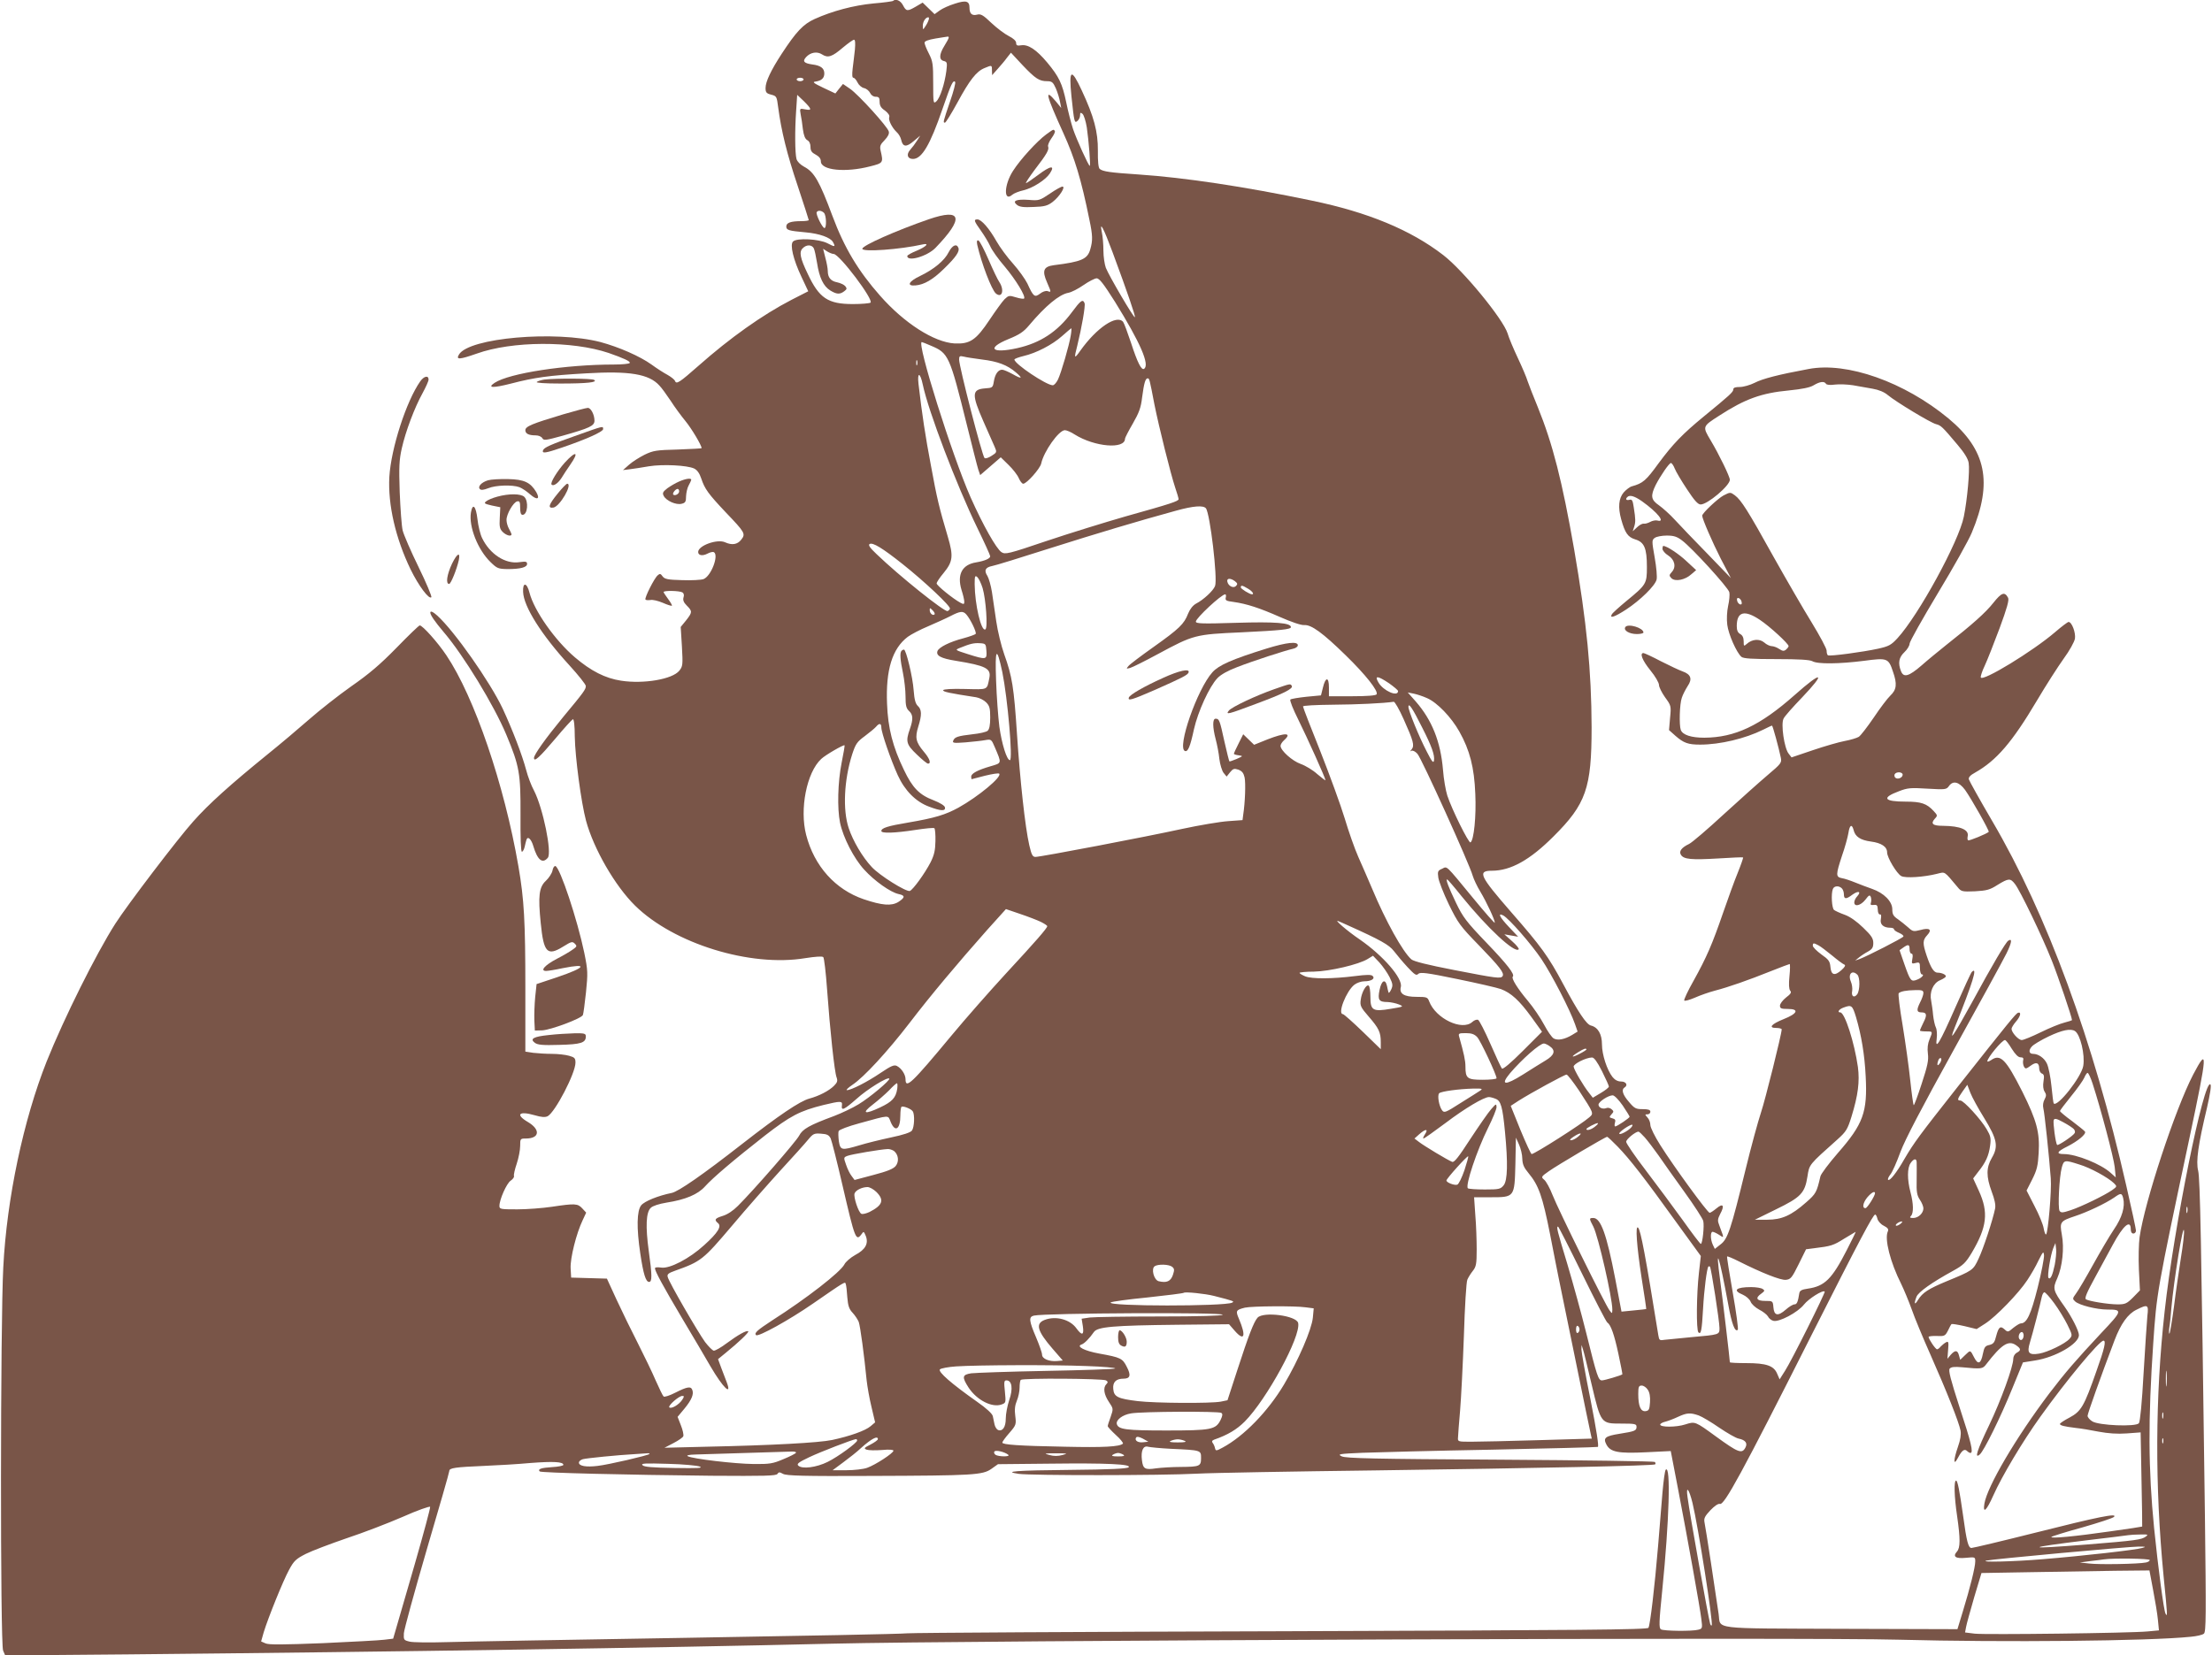 <?xml version="1.0" standalone="no"?>
<!DOCTYPE svg PUBLIC "-//W3C//DTD SVG 20010904//EN"
 "http://www.w3.org/TR/2001/REC-SVG-20010904/DTD/svg10.dtd">
<svg version="1.0" xmlns="http://www.w3.org/2000/svg"
 width="1280pt" height="958pt" viewBox="0 0 1280 958"
 preserveAspectRatio="xMidYMid meet">
<g transform="translate(0,958) scale(0.1,-0.1)"
fill="#795548" stroke="none">
<path d="M5168 9575 c-3 -3 -54 -10 -114 -15 -115 -11 -238 -44 -340 -90 -66
-30 -106 -72 -191 -202 -62 -95 -93 -161 -93 -197 0 -26 5 -32 33 -39 31 -8
32 -11 40 -73 18 -137 51 -271 113 -455 35 -106 64 -195 64 -198 0 -3 -19 -6
-42 -6 -62 0 -88 -9 -88 -31 0 -21 13 -25 113 -34 79 -7 143 -30 157 -56 16
-29 12 -30 -32 -7 -48 25 -178 32 -199 10 -19 -18 1 -104 49 -205 l39 -83 -96
-49 c-170 -88 -357 -221 -540 -383 -109 -96 -127 -108 -135 -87 -3 8 -22 23
-43 35 -21 11 -63 38 -93 60 -67 48 -188 101 -295 130 -262 68 -761 25 -819
-72 -19 -31 2 -30 102 5 206 74 553 75 764 4 86 -30 128 -49 122 -58 -3 -5
-44 -9 -92 -9 -277 0 -605 -50 -690 -106 -45 -30 -10 -31 96 -4 134 35 221 47
434 59 251 15 364 -4 424 -71 12 -12 41 -52 65 -88 23 -36 62 -89 86 -118 36
-44 93 -140 93 -156 0 -2 -62 -5 -138 -8 -125 -3 -142 -6 -192 -30 -30 -15
-71 -41 -90 -58 l-35 -31 40 5 c22 3 72 10 110 17 80 13 222 6 262 -13 18 -9
31 -28 41 -58 20 -60 40 -88 143 -197 110 -115 115 -123 88 -157 -22 -28 -53
-33 -93 -15 -45 21 -156 -19 -156 -56 0 -20 25 -25 55 -9 15 8 31 11 36 8 30
-18 -16 -139 -60 -156 -14 -5 -70 -8 -124 -6 -83 2 -101 6 -113 22 -11 16 -16
17 -28 6 -19 -15 -77 -130 -71 -140 2 -4 15 -5 29 -3 13 3 45 -5 71 -16 27
-12 50 -19 53 -17 2 3 -8 20 -22 39 -14 19 -26 37 -26 40 0 10 93 8 109 -2 8
-5 11 -16 6 -30 -4 -15 1 -28 19 -46 33 -33 33 -39 -4 -86 l-31 -38 7 -113 c6
-106 5 -115 -15 -140 -40 -50 -207 -78 -337 -58 -92 14 -174 56 -267 135 -116
99 -236 270 -263 374 -15 60 -40 63 -37 5 3 -85 106 -248 267 -424 53 -58 96
-112 96 -121 0 -19 -12 -36 -131 -179 -102 -124 -169 -218 -169 -237 0 -26 31
2 124 112 50 60 96 110 101 112 6 2 11 -36 11 -100 2 -121 37 -382 65 -487 44
-163 168 -378 284 -492 224 -220 666 -357 985 -304 58 9 98 12 104 6 5 -5 15
-89 22 -187 17 -237 43 -479 55 -509 7 -20 5 -29 -15 -49 -29 -29 -87 -59
-143 -74 -55 -15 -175 -96 -388 -262 -229 -179 -369 -276 -408 -284 -79 -16
-158 -48 -177 -72 -25 -32 -27 -131 -5 -278 18 -121 32 -165 51 -165 18 0 18
37 -2 180 -19 140 -16 223 12 249 11 11 48 23 91 30 109 17 181 47 223 94 45
50 166 153 346 294 147 114 202 143 339 177 100 24 110 24 107 -1 -5 -35 11
-28 84 36 63 57 180 129 190 118 8 -8 -113 -110 -178 -149 -34 -21 -98 -51
-142 -68 -143 -53 -182 -75 -202 -114 -18 -34 -259 -311 -354 -406 -28 -28
-61 -50 -88 -58 -45 -14 -51 -22 -27 -42 22 -18 -1 -56 -80 -127 -85 -78 -200
-138 -249 -130 -21 3 -36 2 -36 -4 0 -17 46 -102 158 -291 60 -100 134 -226
164 -278 72 -123 125 -174 93 -90 -7 19 -22 57 -32 84 l-18 49 44 36 c75 61
136 119 131 125 -9 8 -60 -21 -125 -69 -33 -25 -67 -44 -75 -43 -8 2 -30 24
-50 50 -40 55 -209 346 -216 376 -5 16 3 23 43 37 149 53 162 63 327 258 84
100 212 245 282 322 71 77 143 157 160 178 29 35 35 38 75 35 35 -2 46 -8 56
-28 6 -14 37 -135 68 -270 73 -315 78 -327 111 -283 11 17 13 16 24 -11 17
-44 -2 -79 -61 -110 -27 -15 -56 -40 -63 -55 -24 -45 -216 -195 -418 -324 -87
-57 -105 -73 -93 -85 12 -12 191 87 327 181 191 132 188 130 192 115 3 -7 7
-42 9 -77 4 -50 11 -69 31 -90 13 -14 29 -38 35 -52 9 -24 32 -196 46 -339 4
-36 16 -105 28 -154 l21 -89 -26 -22 c-30 -26 -120 -58 -223 -80 -76 -16 -349
-31 -730 -39 l-240 -6 52 27 c29 15 55 33 57 40 3 7 -3 36 -14 63 l-19 49 40
48 c41 50 55 83 45 108 -8 22 -29 19 -98 -16 -33 -17 -64 -27 -68 -22 -5 4
-25 46 -46 93 -20 47 -67 144 -103 215 -37 72 -92 185 -123 252 l-56 122 -104
3 -103 3 -3 54 c-3 58 33 202 70 279 l20 43 -23 25 c-26 28 -42 29 -175 9 -54
-8 -145 -15 -201 -15 -96 0 -103 1 -103 20 0 37 42 131 65 146 13 9 22 21 19
28 -2 6 5 38 16 70 11 33 20 79 20 103 0 42 1 43 33 43 80 0 86 52 11 96 -73
43 -51 65 39 39 41 -12 61 -13 76 -6 44 24 161 249 161 310 0 26 -5 31 -37 40
-21 6 -65 11 -99 11 -34 0 -82 3 -108 6 l-46 7 0 366 c0 389 -7 515 -40 706
-82 475 -255 981 -417 1222 -50 75 -138 173 -154 173 -5 0 -65 -58 -134 -129
-95 -97 -158 -151 -263 -224 -75 -53 -184 -139 -242 -190 -58 -51 -168 -144
-245 -206 -208 -169 -338 -285 -427 -386 -89 -99 -382 -484 -451 -592 -111
-174 -296 -545 -397 -797 -134 -337 -231 -794 -251 -1191 -17 -318 -18 -2182
-1 -2219 l12 -28 708 6 c1560 15 3073 38 4077 62 773 19 5668 38 6175 23 602
-16 1446 -8 1687 17 34 3 69 11 76 18 13 9 13 108 6 686 -21 1602 -28 1946
-39 1993 -14 55 0 151 51 365 18 79 26 129 20 135 -37 37 -211 -821 -265
-1313 -55 -495 -57 -1009 -6 -1535 23 -229 23 -237 11 -215 -10 18 -43 267
-66 495 -34 341 -35 631 -5 1070 20 292 20 295 210 1190 105 497 107 528 21
365 -104 -200 -281 -737 -310 -941 -5 -37 -7 -121 -4 -188 l6 -120 -40 -41
c-36 -36 -46 -40 -89 -40 -54 0 -164 18 -183 29 -10 6 4 39 55 132 37 68 82
152 101 186 60 111 103 147 103 87 0 -15 6 -24 15 -24 8 0 15 7 15 17 0 9 -25
126 -56 260 -192 843 -457 1567 -776 2111 -72 123 -132 231 -135 241 -3 11 8
24 36 39 124 70 215 176 358 417 52 88 122 197 155 243 33 45 62 97 65 116 5
34 -18 96 -37 96 -5 0 -41 -27 -78 -59 -128 -110 -421 -289 -430 -262 -2 6 8
37 23 68 15 32 53 129 86 217 43 117 56 163 49 176 -20 37 -38 30 -85 -29 -45
-57 -120 -124 -275 -246 -41 -33 -105 -85 -141 -117 -74 -64 -104 -72 -119
-32 -18 46 -12 79 20 109 17 16 30 38 30 49 0 12 74 143 164 293 90 149 178
306 196 350 122 291 84 479 -135 661 -255 211 -587 329 -810 286 -173 -32
-266 -56 -312 -80 -26 -13 -65 -24 -85 -24 -27 0 -38 -4 -38 -14 0 -15 -21
-34 -170 -156 -123 -101 -179 -159 -262 -271 -74 -102 -91 -116 -155 -134 -12
-3 -34 -20 -48 -36 -28 -34 -33 -85 -14 -154 22 -80 39 -104 81 -117 53 -16
68 -51 68 -160 0 -97 -3 -102 -120 -198 -41 -34 -79 -68 -83 -76 -15 -26 17
-15 83 28 81 53 167 137 176 173 4 15 -1 72 -11 128 -17 97 -17 101 1 114 10
7 41 13 69 13 41 0 59 -6 88 -28 57 -42 267 -272 274 -300 3 -13 0 -49 -7 -79
-7 -33 -9 -77 -5 -109 7 -56 54 -162 82 -186 12 -10 61 -13 202 -13 131 0 193
-4 208 -12 30 -18 157 -16 299 2 135 18 142 16 168 -63 25 -71 21 -104 -15
-138 -17 -16 -60 -73 -96 -127 -37 -54 -76 -105 -87 -112 -12 -7 -48 -18 -81
-24 -33 -6 -116 -30 -184 -53 l-124 -42 -17 22 c-25 31 -46 172 -29 203 6 13
54 67 106 121 142 149 119 158 -42 15 -201 -178 -346 -246 -523 -247 -76 0
-125 16 -136 45 -10 28 -7 150 6 186 6 19 22 49 34 68 28 41 19 68 -30 85 -17
6 -73 32 -124 58 -51 27 -97 48 -102 48 -23 0 -7 -42 40 -100 28 -34 50 -72
50 -85 0 -12 16 -44 35 -71 35 -48 36 -50 29 -120 l-6 -70 37 -33 c48 -42 74
-51 143 -51 115 0 261 35 364 86 26 13 49 24 52 24 4 0 39 -128 51 -186 6 -29
1 -35 -77 -101 -46 -39 -159 -140 -253 -226 -93 -86 -184 -164 -201 -172 -44
-21 -60 -43 -47 -63 16 -26 61 -30 214 -21 78 5 144 8 146 6 1 -2 -12 -41 -31
-88 -19 -46 -57 -151 -85 -232 -63 -183 -95 -257 -171 -394 -33 -58 -57 -110
-54 -114 3 -5 30 3 61 16 31 14 83 32 117 41 77 20 192 60 324 113 56 22 105
41 108 41 3 0 3 -32 -1 -70 -5 -47 -3 -75 4 -84 9 -10 4 -19 -24 -40 -19 -15
-35 -36 -35 -47 0 -16 7 -19 46 -19 67 0 56 -27 -25 -59 -72 -29 -90 -51 -42
-51 17 0 31 -4 31 -8 0 -27 -96 -411 -120 -482 -16 -48 -57 -197 -90 -333 -84
-344 -102 -399 -144 -430 l-33 -26 -12 25 c-14 31 -14 74 -1 74 6 0 23 -8 37
-17 26 -17 26 -17 21 2 -4 11 -12 34 -19 52 -11 27 -10 36 5 66 27 49 17 65
-21 33 -17 -14 -35 -26 -40 -26 -12 0 -209 270 -285 391 -32 50 -58 103 -58
117 0 14 -7 34 -17 44 -15 17 -15 18 0 18 10 0 17 7 17 15 0 11 -12 15 -44 15
-40 0 -48 4 -80 42 -36 41 -45 71 -26 83 22 13 10 35 -19 35 -20 0 -36 9 -50
26 -32 41 -61 130 -61 188 0 60 -23 100 -64 110 -26 6 -74 78 -161 241 -85
159 -127 217 -301 416 -182 209 -196 239 -111 239 109 0 220 62 356 198 189
188 221 280 221 632 -1 329 -28 605 -101 1030 -69 395 -124 611 -211 825 -25
61 -51 127 -58 148 -6 21 -32 82 -57 135 -25 53 -52 117 -59 142 -26 83 -257
365 -373 454 -188 145 -436 248 -761 315 -388 81 -735 133 -1000 151 -166 11
-208 17 -226 32 -8 5 -12 44 -11 106 1 109 -23 198 -93 348 -61 132 -76 124
-60 -33 16 -150 17 -158 35 -143 8 7 15 21 15 32 0 17 3 18 14 9 8 -7 19 -42
25 -79 11 -76 23 -222 17 -222 -7 0 -77 154 -97 214 -11 34 -29 103 -39 153
-23 110 -42 149 -110 231 -62 74 -110 106 -150 100 -24 -4 -30 -1 -30 14 0 11
-16 26 -42 39 -24 12 -69 46 -101 76 -49 47 -62 54 -84 48 -29 -7 -43 6 -43
41 0 38 -20 44 -84 23 -33 -10 -73 -28 -89 -40 l-29 -21 -34 33 -35 34 -39
-23 c-50 -29 -56 -28 -75 8 -14 27 -42 39 -57 25z m205 -112 c-3 -10 -12 -27
-20 -38 -12 -19 -13 -18 -13 6 0 24 16 49 32 49 4 0 5 -8 1 -17z m117 -100 c0
-5 -11 -26 -25 -48 -31 -50 -32 -81 -4 -88 20 -5 21 -10 15 -59 -10 -74 -36
-155 -58 -175 -17 -15 -18 -11 -18 106 0 110 -2 126 -25 171 -14 27 -25 55
-25 63 0 9 22 17 63 24 34 5 65 11 70 11 4 1 7 -1 7 -5z m-543 -70 c-4 -32 -9
-82 -13 -110 -4 -35 -3 -53 4 -53 6 0 17 -12 24 -27 7 -15 24 -30 38 -33 14
-3 29 -16 35 -28 6 -13 19 -22 32 -22 19 0 23 -6 23 -29 0 -22 8 -36 31 -51
18 -14 28 -28 25 -37 -7 -17 15 -61 42 -87 12 -10 24 -31 27 -46 9 -41 30 -43
72 -7 l38 32 -19 -30 c-10 -16 -28 -40 -39 -52 -24 -27 -16 -53 16 -53 51 0
99 80 171 290 51 148 61 168 73 156 4 -4 -9 -56 -30 -115 -40 -118 -41 -121
-29 -121 5 0 37 52 72 116 71 131 110 181 157 200 43 18 43 18 43 -13 l1 -28
32 36 c17 19 42 48 54 65 l23 29 67 -72 c75 -79 97 -93 143 -93 27 0 34 -6 50
-42 10 -24 21 -59 24 -78 l7 -35 -31 38 c-68 80 -59 42 44 -185 65 -143 103
-267 150 -500 19 -90 20 -120 5 -171 -16 -57 -50 -72 -211 -92 -60 -8 -69 -32
-39 -100 25 -58 25 -58 3 -50 -11 3 -29 -3 -44 -15 -31 -23 -38 -18 -73 59
-13 26 -50 78 -83 115 -33 36 -76 95 -96 130 -41 73 -87 126 -110 126 -23 0
-20 -9 20 -65 20 -28 44 -68 54 -90 9 -22 47 -75 84 -118 64 -76 123 -173 112
-185 -3 -3 -25 0 -47 7 -39 12 -43 11 -66 -11 -13 -13 -52 -67 -86 -118 -79
-119 -114 -142 -203 -138 -119 7 -291 117 -431 276 -127 144 -207 277 -276
462 -75 201 -105 254 -164 285 -22 12 -40 30 -44 45 -9 34 -10 166 -2 279 l6
92 39 -37 c46 -46 48 -55 7 -47 -31 6 -32 6 -26 -28 4 -19 10 -58 13 -87 5
-37 13 -56 25 -63 12 -6 19 -21 19 -39 0 -23 7 -33 30 -45 20 -11 30 -23 30
-39 0 -52 143 -66 285 -29 76 19 77 21 61 90 -6 26 -3 36 23 62 19 20 28 37
24 50 -7 28 -175 213 -224 247 l-41 28 -22 -27 -22 -28 -70 33 c-57 27 -65 34
-44 36 34 5 50 20 50 47 0 30 -21 46 -70 52 -48 7 -58 18 -35 43 25 27 63 34
92 15 34 -22 58 -14 121 40 30 25 58 45 64 45 7 0 8 -21 5 -57z m-297 -173 c0
-5 -9 -10 -20 -10 -11 0 -20 5 -20 10 0 6 9 10 20 10 11 0 20 -4 20 -10z m118
-772 c14 -14 16 -88 3 -88 -12 0 -52 81 -45 92 7 12 28 10 42 -4z m1670 -228
c86 -232 134 -372 129 -376 -6 -6 -149 238 -168 286 -7 19 -14 64 -14 100 0
36 -4 83 -9 105 -15 73 10 25 62 -115z m-1729 23 c5 -10 13 -48 19 -85 13 -85
37 -135 76 -159 37 -23 56 -24 81 -5 16 12 17 16 6 30 -7 8 -28 18 -47 22 -37
7 -54 28 -54 66 0 13 -6 47 -14 76 l-13 52 23 -15 c13 -8 30 -15 38 -15 33 0
235 -268 213 -282 -7 -4 -52 -8 -102 -8 -144 0 -195 34 -261 175 -44 91 -51
127 -29 148 21 22 52 22 64 0z m1743 -310 c147 -237 203 -366 168 -388 -15 -9
-38 36 -75 150 -20 60 -40 114 -46 122 -37 44 -153 -34 -247 -166 -36 -51 -38
-48 -18 29 25 102 48 231 42 245 -10 26 -23 16 -74 -53 -84 -113 -182 -177
-315 -207 -148 -33 -181 -1 -52 52 64 26 88 42 120 80 95 113 174 178 226 188
19 3 59 24 89 45 30 21 64 38 75 39 16 1 40 -30 107 -136z m-256 -195 c-9 -57
-55 -215 -74 -255 -9 -18 -22 -33 -30 -33 -37 0 -222 124 -222 149 0 4 23 13
52 20 74 17 167 65 224 116 27 24 51 44 53 45 2 0 1 -19 -3 -42z m-809 -59
c102 -43 108 -56 208 -459 31 -124 60 -240 66 -258 l11 -32 59 51 60 52 45
-44 c25 -24 52 -59 59 -76 8 -18 19 -33 26 -33 20 0 98 88 104 117 15 70 102
193 137 193 10 0 36 -11 57 -25 115 -72 291 -87 291 -24 0 5 20 44 45 87 36
63 47 91 54 152 11 83 19 110 32 110 10 0 11 -3 39 -150 26 -130 94 -403 120
-481 11 -32 20 -63 20 -68 0 -12 -42 -26 -310 -101 -118 -34 -322 -97 -453
-141 -224 -76 -240 -79 -262 -65 -30 20 -107 157 -178 316 -109 247 -314 900
-283 900 2 0 26 -9 53 -21z m296 -80 c91 -11 146 -32 195 -74 44 -37 35 -41
-19 -10 -24 13 -51 25 -60 25 -23 0 -41 -25 -48 -68 -6 -36 -8 -37 -51 -40
-77 -6 -78 -35 -9 -192 28 -63 57 -129 65 -147 13 -30 13 -32 -19 -52 -17 -11
-35 -17 -40 -12 -14 14 -147 529 -147 570 0 20 4 22 26 17 14 -4 62 -11 107
-17z m-376 -31 c-3 -7 -5 -2 -5 12 0 14 2 19 5 13 2 -7 2 -19 0 -25z m33 -115
c32 -153 195 -581 316 -830 41 -84 74 -157 74 -163 0 -13 -33 -27 -81 -35 -82
-13 -112 -70 -85 -160 9 -27 16 -58 16 -68 0 -15 -3 -16 -22 -6 -43 23 -138
100 -138 112 0 7 18 34 40 60 54 66 58 97 25 209 -51 172 -63 222 -98 413 -32
168 -52 299 -72 473 -8 71 10 67 25 -5z m5226 6 c4 -7 23 -9 53 -5 25 3 72 1
104 -4 31 -6 82 -14 113 -20 35 -6 67 -19 87 -36 48 -40 250 -162 280 -169 29
-8 35 -13 125 -120 40 -47 61 -82 64 -105 7 -44 -8 -211 -28 -310 -28 -143
-262 -571 -384 -704 -37 -40 -50 -47 -113 -61 -87 -19 -279 -45 -289 -38 -5 2
-8 14 -8 27 0 12 -39 85 -86 162 -47 76 -146 247 -220 379 -151 272 -188 330
-225 358 -26 19 -27 19 -66 -1 -33 -18 -123 -102 -123 -117 0 -18 60 -156 108
-250 l58 -111 -136 141 c-75 77 -160 165 -188 196 -29 32 -71 69 -92 84 -47
32 -50 55 -19 118 29 56 78 127 88 127 5 0 15 -14 22 -32 7 -18 39 -72 71
-120 42 -64 63 -88 79 -88 40 0 169 109 169 143 0 18 -62 146 -111 228 -48 81
-49 80 51 144 148 96 243 130 401 145 79 8 123 17 144 30 35 21 61 25 71 9z
m-1065 -680 c90 -64 139 -125 90 -112 -10 3 -30 -1 -42 -8 -13 -7 -30 -12 -38
-10 -7 1 -25 -8 -38 -21 l-25 -23 8 25 c9 28 9 43 -2 113 -6 41 -10 48 -25 44
-19 -5 -25 4 -12 16 13 14 41 6 84 -24z m-2523 -41 c24 -29 69 -409 53 -450
-10 -27 -67 -80 -110 -102 -18 -10 -35 -31 -46 -58 -23 -60 -51 -87 -200 -193
-72 -51 -137 -100 -145 -110 -14 -17 -13 -17 10 -11 14 4 86 40 160 80 208
112 215 114 485 126 226 11 285 17 285 30 0 25 -91 32 -317 25 -196 -6 -233
-5 -233 7 0 20 148 158 170 158 4 0 6 -8 3 -19 -4 -16 3 -20 44 -25 78 -11
151 -35 269 -87 66 -29 124 -49 141 -47 41 3 107 -45 240 -175 116 -113 190
-207 179 -226 -5 -7 -56 -11 -142 -11 l-134 0 0 51 c0 63 -20 62 -35 -2 l-11
-44 -84 -8 c-47 -5 -89 -12 -93 -16 -5 -5 16 -57 46 -117 51 -103 157 -338
157 -350 0 -3 -21 13 -47 35 -25 23 -68 49 -96 59 -49 17 -117 78 -117 105 0
8 9 22 20 32 49 44 9 46 -96 5 l-77 -31 -31 30 -32 31 -27 -54 c-15 -29 -27
-56 -27 -59 0 -3 12 -7 28 -9 26 -4 26 -4 -12 -21 -22 -9 -41 -16 -42 -14 -2
2 -15 54 -29 116 -27 124 -30 131 -51 131 -18 0 -18 -48 1 -120 8 -30 18 -81
21 -113 4 -32 15 -68 24 -80 l18 -22 20 25 c17 21 24 23 48 15 21 -8 30 -19
36 -45 7 -33 3 -145 -8 -216 l-4 -31 -83 -6 c-45 -3 -165 -23 -267 -45 -210
-46 -818 -162 -848 -162 -17 0 -23 12 -36 68 -24 105 -53 371 -71 642 -18 273
-28 335 -74 463 -17 48 -38 134 -46 190 -8 56 -20 133 -25 170 -6 38 -18 79
-26 93 -21 32 -13 50 28 58 18 3 166 49 329 101 274 87 515 159 734 219 101
28 158 32 173 14z m-1755 -323 c126 -100 279 -244 274 -258 -2 -6 -8 -12 -14
-14 -18 -6 -278 202 -411 330 -38 36 -49 52 -40 58 18 11 74 -23 191 -116z
m463 -139 c19 -64 31 -231 16 -239 -24 -15 -61 143 -62 262 0 46 2 52 15 41 8
-7 22 -35 31 -64z m1460 40 c15 -12 17 -17 6 -28 -15 -15 -45 0 -50 26 -4 20
18 21 44 2z m75 -43 c26 -15 38 -33 24 -33 -14 0 -65 32 -65 40 0 14 8 13 41
-7z m2857 -77 c3 -12 -1 -17 -10 -14 -7 3 -15 13 -16 22 -3 12 1 17 10 14 7
-3 15 -13 16 -22z m-4670 -72 c-10 -10 -28 6 -28 24 0 15 1 15 17 -1 9 -9 14
-19 11 -23z m184 -1 c23 -26 60 -102 54 -112 -3 -4 -36 -16 -73 -26 -77 -20
-139 -51 -148 -73 -10 -27 19 -43 107 -57 172 -28 204 -44 193 -99 -15 -72 -4
-67 -141 -64 -76 2 -125 -1 -126 -7 -3 -9 35 -17 191 -41 18 -3 44 -16 57 -29
20 -20 24 -34 24 -88 0 -45 -5 -68 -15 -77 -8 -7 -47 -16 -87 -20 -86 -10
-104 -16 -112 -37 -6 -14 3 -15 71 -10 43 4 94 9 114 13 35 6 36 5 56 -42 40
-94 41 -90 -24 -109 -76 -22 -113 -42 -113 -60 0 -8 1 -15 3 -15 1 0 36 9 77
20 41 10 78 16 82 12 18 -18 -121 -133 -236 -197 -75 -41 -137 -60 -290 -86
-120 -20 -156 -32 -156 -49 0 -15 78 -12 196 6 58 9 108 14 111 10 4 -4 7 -37
6 -75 -1 -53 -7 -80 -28 -122 -33 -64 -101 -158 -120 -166 -21 -7 -176 90
-221 139 -54 58 -108 150 -133 225 -35 105 -27 278 20 426 20 61 28 73 73 106
28 21 57 45 65 54 19 23 31 21 31 -4 0 -29 55 -188 95 -276 41 -90 105 -154
181 -182 68 -26 97 -27 92 -4 -2 10 -28 26 -66 41 -82 31 -122 72 -171 175
-65 134 -93 243 -98 384 -8 195 30 319 120 387 19 14 72 42 118 61 46 20 104
46 129 59 56 29 73 31 92 9z m4592 -31 c56 -37 166 -138 166 -152 0 -4 -7 -13
-15 -20 -12 -10 -20 -9 -40 4 -13 9 -33 16 -43 16 -10 0 -30 9 -43 21 -27 23
-70 20 -101 -8 -17 -15 -18 -14 -18 15 0 21 -7 35 -20 42 -14 8 -20 21 -20 46
0 84 45 96 134 36z m-4476 -179 c4 -52 -1 -53 -108 -19 -75 24 -75 24 -45 36
59 24 80 29 115 27 34 -2 35 -4 38 -44z m92 -123 c31 -153 62 -510 44 -510
-18 0 -47 94 -61 193 -7 56 -16 176 -19 267 -7 189 3 204 36 50z m2238 -65
c28 -20 52 -40 52 -45 0 -36 -85 1 -113 49 -25 42 -6 41 61 -4z m220 -86 c58
-25 140 -110 187 -194 60 -107 86 -207 92 -360 6 -129 -8 -269 -28 -281 -10
-6 -107 189 -134 271 -9 28 -21 95 -25 150 -14 163 -64 287 -157 394 l-47 53
35 -7 c19 -4 53 -15 77 -26z m-136 -121 c57 -127 64 -153 47 -175 -10 -12 -10
-14 -2 -9 8 4 22 -3 35 -17 24 -26 302 -640 320 -706 6 -20 25 -61 44 -92 36
-60 84 -163 84 -180 0 -6 -57 59 -126 143 -164 199 -148 184 -180 169 -24 -10
-26 -16 -21 -51 3 -21 30 -91 61 -155 53 -108 64 -124 175 -238 119 -123 147
-159 136 -177 -10 -16 -37 -12 -279 35 -155 30 -235 50 -249 62 -50 44 -148
220 -227 409 -23 54 -59 137 -80 184 -21 47 -56 147 -79 224 -23 76 -87 251
-141 388 -55 137 -100 253 -100 259 0 5 71 9 173 10 140 1 291 8 352 17 6 1
32 -44 57 -100z m107 -48 c56 -110 74 -161 69 -192 -3 -18 -12 -7 -41 50 -47
90 -107 239 -107 261 1 26 25 -11 79 -119z m-3359 -206 c-22 -111 -26 -263 -9
-346 18 -86 80 -207 140 -272 59 -65 152 -131 199 -141 39 -8 38 -20 -2 -46
-40 -24 -93 -20 -200 16 -164 56 -286 191 -333 372 -39 150 3 362 87 440 24
23 130 84 135 79 2 -2 -6 -47 -17 -102z m6140 -68 c0 -18 -30 -30 -43 -17 -5
5 -6 14 -3 20 10 16 46 13 46 -3z m361 -88 c37 -52 142 -238 137 -243 -11 -11
-113 -53 -119 -49 -4 2 -5 12 -3 22 10 39 -41 61 -143 62 -59 0 -73 12 -47 41
17 18 16 20 -7 45 -40 43 -72 54 -161 54 -127 0 -142 22 -40 60 51 20 69 21
166 15 102 -6 109 -5 123 14 24 35 59 26 94 -21z m-645 -232 c9 -39 40 -59
100 -67 61 -8 94 -30 94 -63 0 -30 56 -123 82 -137 24 -13 130 -6 206 13 50
12 39 19 120 -77 21 -26 26 -27 101 -24 67 4 85 8 130 37 64 39 74 40 101 5
30 -38 157 -302 213 -443 36 -90 117 -329 117 -345 0 -1 -20 -8 -44 -14 -25
-6 -86 -31 -137 -56 -51 -25 -100 -45 -110 -45 -19 0 -59 44 -59 65 0 6 11 25
25 41 27 31 33 58 13 52 -13 -4 -51 -51 -353 -433 -216 -274 -249 -318 -304
-412 -46 -81 -86 -131 -95 -122 -4 3 2 17 13 31 11 13 37 72 58 130 28 74 120
250 310 594 149 269 286 519 304 556 31 63 34 89 10 73 -14 -8 -91 -138 -212
-361 -104 -189 -135 -235 -98 -142 105 261 135 358 99 322 -5 -5 -47 -96 -94
-203 -92 -209 -119 -254 -109 -182 3 23 1 52 -5 64 -6 12 -13 45 -16 72 -2 28
-8 64 -11 82 -11 50 11 102 51 119 19 8 34 18 34 23 0 10 -25 21 -48 21 -21 0
-39 27 -63 98 -24 71 -24 90 3 119 30 32 14 45 -39 30 -40 -10 -45 -9 -70 14
-16 14 -43 36 -60 48 -27 18 -33 29 -33 58 0 45 -48 94 -117 118 -27 9 -70 26
-98 37 -27 11 -62 23 -77 25 -36 7 -35 20 1 130 17 48 33 107 37 131 7 47 20
55 30 18z m-2268 -384 c150 -185 307 -331 330 -307 4 4 -13 25 -38 47 l-45 40
40 -7 40 -7 -53 56 c-54 57 -68 85 -33 67 34 -19 161 -164 221 -253 58 -86
166 -295 194 -376 l15 -43 -31 -19 c-43 -26 -83 -34 -107 -21 -11 6 -36 42
-56 80 -20 38 -62 100 -94 138 -59 70 -97 131 -87 140 13 13 -32 71 -154 198
-115 120 -135 147 -174 228 -45 94 -61 137 -52 137 3 0 41 -44 84 -98z m2200
46 c7 -7 12 -22 12 -35 0 -29 13 -29 50 -1 34 24 52 18 27 -10 -10 -10 -17
-26 -17 -35 0 -28 37 -19 64 15 21 28 26 30 32 15 3 -9 3 -24 0 -33 -4 -11 0
-14 17 -12 18 2 22 -2 23 -27 0 -17 6 -29 12 -28 8 2 9 -7 6 -26 -7 -32 15
-51 55 -51 12 0 21 -4 21 -9 0 -5 13 -14 30 -21 16 -7 27 -16 24 -21 -6 -10
-210 -114 -253 -130 l-26 -9 21 17 c12 10 36 26 53 35 25 14 31 24 31 50 0 26
-11 43 -58 88 -37 36 -76 64 -107 75 -28 10 -56 23 -62 28 -13 10 -18 93 -7
121 7 19 35 21 52 4z m-4635 -194 c20 -10 37 -21 37 -25 0 -11 -64 -85 -240
-275 -91 -99 -233 -260 -315 -359 -229 -276 -265 -310 -265 -252 0 27 -23 63
-50 77 -16 8 -33 1 -94 -40 -78 -53 -171 -100 -195 -100 -8 0 7 14 32 31 66
44 201 190 331 359 120 157 276 343 448 537 l109 121 82 -28 c45 -15 99 -36
120 -46z m1772 -18 c196 -88 243 -115 271 -151 16 -21 51 -63 78 -92 42 -45
52 -52 63 -40 12 11 47 7 226 -30 117 -24 230 -50 252 -58 59 -22 107 -66 176
-161 l62 -86 -111 -111 c-70 -70 -115 -108 -121 -102 -5 6 -35 70 -67 144 -32
73 -64 135 -71 138 -8 3 -22 -2 -33 -12 -59 -54 -212 19 -250 119 -9 24 -14
26 -73 26 -72 0 -101 18 -91 57 13 49 -102 181 -236 274 -74 50 -156 121 -125
107 6 -2 28 -12 50 -22z m2728 -118 c12 -6 47 -33 79 -59 31 -26 62 -49 70
-52 9 -4 5 -13 -16 -32 -39 -35 -60 -30 -64 18 -3 33 -10 43 -53 73 -27 20
-49 42 -49 50 0 17 5 17 33 2z m527 -23 c0 -14 5 -25 11 -25 7 0 9 -11 5 -30
-5 -28 -4 -30 19 -24 23 6 25 3 25 -30 0 -20 5 -36 11 -36 17 0 -1 -21 -29
-31 -33 -13 -38 -7 -72 90 l-28 81 21 15 c30 21 37 19 37 -10z m-3009 -161
c19 -39 20 -49 9 -72 -7 -15 -14 -22 -15 -17 -2 6 -6 22 -9 38 -10 44 -32 32
-43 -23 -12 -58 -4 -70 47 -70 19 -1 48 -7 65 -14 29 -12 28 -13 -46 -25 -105
-18 -119 -10 -119 69 0 32 -4 61 -10 65 -14 9 -41 -39 -46 -82 -5 -34 0 -44
46 -97 59 -68 70 -91 70 -148 l0 -41 -104 101 c-58 56 -110 102 -115 102 -33
0 19 133 66 170 14 11 40 20 57 20 41 0 65 15 49 31 -8 8 -34 8 -104 -1 -126
-16 -249 -17 -287 -1 -18 8 -32 16 -32 20 0 3 37 7 83 7 92 2 259 41 311 73
l31 19 37 -39 c20 -22 47 -61 59 -85z m2707 14 c16 -16 15 -90 -1 -113 -18
-24 -36 -12 -29 20 2 14 -1 38 -8 54 -18 44 8 69 38 39z m382 -106 c0 -10 -9
-35 -20 -56 -21 -43 -19 -56 10 -56 30 0 32 -16 10 -59 -11 -22 -20 -43 -20
-46 0 -3 16 -5 35 -5 40 0 40 1 20 -47 -10 -24 -13 -51 -9 -82 5 -38 -2 -70
-36 -174 -23 -71 -44 -127 -46 -124 -3 3 -12 67 -20 143 -8 77 -28 220 -44
318 -17 99 -27 183 -23 187 12 11 43 17 96 18 39 1 47 -2 47 -17z m-390 -139
c31 -105 50 -218 56 -343 11 -207 -14 -276 -161 -444 -52 -60 -98 -121 -101
-135 -21 -92 -26 -101 -82 -150 -86 -76 -141 -101 -226 -101 l-71 0 122 60
c144 70 167 94 182 190 11 71 7 66 174 215 50 45 58 58 81 132 38 123 48 203
37 287 -20 141 -76 316 -102 316 -20 0 -7 19 19 28 46 17 51 14 72 -55z m1267
-81 c31 -20 59 -137 48 -202 -11 -64 -149 -240 -171 -217 -2 2 -8 47 -13 100
-5 52 -17 111 -26 130 -15 33 -50 57 -80 57 -24 0 -28 20 -8 42 10 12 54 38
98 59 78 37 127 47 152 31z m-3459 -35 c19 -20 112 -218 112 -238 0 -5 -36 -9
-80 -9 -90 0 -100 8 -100 77 0 34 -9 75 -36 171 -6 20 -3 22 38 22 33 0 50 -6
66 -23z m3093 -67 c21 -33 37 -50 51 -50 15 0 19 -5 15 -19 -2 -10 0 -26 5
-35 8 -14 12 -14 38 5 32 24 50 19 50 -16 0 -12 7 -26 16 -29 12 -5 14 -14 9
-45 -4 -25 -2 -46 6 -59 11 -17 11 -25 0 -46 -8 -14 -11 -35 -7 -51 7 -26 33
-272 43 -405 6 -69 -16 -318 -27 -325 -4 -3 -10 13 -14 35 -3 21 -27 80 -53
129 l-46 90 33 65 c27 54 33 79 37 153 7 118 -11 186 -94 353 -95 188 -127
222 -181 184 -12 -8 -22 -11 -22 -7 0 20 85 123 102 123 5 0 22 -22 39 -50z
m-2673 14 c35 -24 28 -51 -24 -82 -25 -15 -83 -51 -130 -81 -105 -66 -135 -64
-76 7 70 82 172 172 196 172 6 0 22 -7 34 -16z m212 -19 c0 -2 -18 -14 -40
-25 -48 -25 -53 -18 -7 10 32 20 47 25 47 15z m90 -125 c22 -44 40 -84 40 -89
0 -6 -21 -22 -46 -37 l-47 -28 -21 27 c-34 42 -88 135 -90 153 -1 16 70 52
106 53 12 1 30 -24 58 -79z m1958 50 c-15 -24 -22 -19 -13 9 3 12 11 19 16 16
5 -4 3 -14 -3 -25z m881 -122 c48 -148 122 -428 128 -483 l6 -60 -29 26 c-56
51 -199 109 -271 109 -47 0 -41 14 20 44 61 31 111 72 102 86 -3 5 -37 32 -75
61 -39 28 -70 55 -70 58 0 3 29 42 64 85 36 44 70 92 77 108 6 15 15 28 19 28
5 0 18 -28 29 -62z m-2972 -40 c87 -134 86 -132 60 -155 -42 -38 -317 -213
-334 -213 -4 0 -33 63 -65 140 l-56 139 46 30 c73 46 265 151 277 151 6 0 38
-42 72 -92z m-3945 10 c-8 -52 -29 -75 -99 -108 -91 -43 -110 -35 -42 17 30
23 72 60 94 82 21 23 42 41 45 41 4 0 4 -15 2 -32z m6290 -170 c75 -122 83
-164 44 -230 -33 -57 -33 -108 -1 -195 17 -45 24 -77 20 -98 -13 -65 -68 -233
-96 -291 -31 -67 -34 -68 -184 -130 -106 -44 -140 -66 -166 -108 -20 -33 -25
-24 -9 18 10 27 89 83 213 151 58 32 72 46 107 104 88 149 98 233 41 358 l-33
72 29 38 c44 55 61 93 69 151 6 44 3 57 -20 96 -33 57 -133 166 -152 166 -20
0 -18 9 13 53 l27 38 18 -47 c10 -26 46 -91 80 -146z m-2917 159 c-11 -7 -62
-40 -114 -72 -86 -55 -94 -58 -106 -42 -18 24 -29 87 -17 99 11 11 115 25 197
27 52 1 57 -1 40 -12z m825 -86 c22 -33 40 -62 40 -65 0 -7 -73 -56 -83 -56
-5 0 -5 9 -2 21 5 15 2 22 -15 26 -19 5 -19 7 -5 23 14 15 14 18 0 30 -8 7
-22 10 -30 6 -21 -8 -45 3 -45 20 0 17 57 54 82 54 10 0 35 -26 58 -59z m-736
39 c31 -11 41 -46 55 -194 17 -176 15 -279 -8 -307 -18 -22 -27 -24 -109 -24
-50 0 -94 3 -98 7 -16 16 52 219 117 350 27 54 49 108 49 120 -1 21 -3 20 -31
-12 -17 -19 -71 -97 -121 -173 -68 -105 -93 -137 -105 -132 -24 9 -164 93
-193 116 l-25 19 28 25 c36 32 54 32 33 0 -9 -14 -13 -25 -9 -25 5 0 62 41
128 90 112 85 222 150 251 150 7 0 24 -4 38 -10z m-3372 -73 c12 -19 9 -92 -5
-111 -8 -11 -50 -25 -122 -40 -61 -13 -142 -33 -181 -45 -105 -31 -111 -30
-120 24 -3 25 -4 51 -1 58 3 8 56 28 119 45 182 50 165 49 182 8 26 -63 56
-43 56 38 0 24 3 45 6 49 8 8 57 -11 66 -26z m6719 -103 c6 -7 8 -18 4 -23 -9
-16 -96 -74 -101 -68 -9 8 -25 130 -20 144 5 11 16 9 56 -13 28 -15 55 -33 61
-40z m-2770 16 c-21 -18 -51 -27 -51 -15 0 6 53 34 65 34 6 0 -1 -9 -14 -19z
m208 -6 c-17 -20 -69 -47 -69 -35 0 10 59 51 74 51 5 0 3 -7 -5 -16z m79 -58
c16 -18 51 -64 78 -102 26 -38 94 -134 151 -213 57 -79 106 -155 109 -168 7
-27 -4 -133 -14 -133 -4 0 -51 62 -105 138 -54 75 -150 204 -213 287 -63 82
-114 157 -114 166 0 15 53 58 71 59 4 0 20 -15 37 -34z m-387 4 c-13 -11 -31
-20 -40 -20 -10 0 -6 7 14 20 39 26 57 25 26 0z m230 -57 c69 -71 154 -180
338 -436 l143 -197 -11 -98 c-14 -122 -16 -331 -3 -344 15 -15 20 11 27 137 6
110 22 235 31 244 2 2 6 2 9 -1 7 -7 55 -316 55 -355 0 -39 1 -38 -165 -53
-66 -6 -134 -13 -152 -15 -30 -5 -32 -3 -37 27 -74 459 -102 608 -117 622 -17
18 -8 -106 20 -289 16 -99 28 -181 27 -182 0 -1 -33 -4 -72 -8 l-71 -7 -36
189 c-50 259 -84 353 -127 353 -25 0 -25 -2 0 -50 29 -57 110 -413 110 -480
-1 -25 -1 -25 -16 -5 -25 32 -299 588 -330 668 -15 39 -37 79 -48 88 -19 16
-19 18 27 50 48 34 327 199 337 199 3 0 31 -26 61 -57z m-552 -70 c1 -32 9
-51 35 -82 60 -72 82 -135 126 -357 22 -115 45 -229 50 -254 5 -25 48 -234 95
-464 47 -231 88 -429 91 -441 l5 -22 -308 -9 c-169 -5 -344 -9 -388 -9 -79 0
-80 0 -78 25 0 14 6 84 12 155 6 72 16 267 22 433 5 167 14 314 20 325 5 12
19 35 31 50 20 25 23 40 23 125 0 53 -3 143 -8 200 l-7 102 94 0 c141 0 140
-1 145 192 l3 153 18 -40 c10 -22 19 -59 19 -82z m-3636 45 c26 -21 31 -61 10
-87 -14 -17 -49 -31 -129 -52 l-109 -29 -17 23 c-10 12 -24 41 -32 65 -15 42
-15 43 9 52 24 9 189 37 231 39 11 1 28 -5 37 -11z m3301 -112 c-15 -43 -33
-80 -41 -83 -16 -6 -63 12 -63 24 0 11 121 145 126 140 2 -2 -8 -38 -22 -81z
m2617 47 c1 -10 0 -56 0 -103 -2 -70 2 -90 19 -115 11 -16 20 -39 20 -49 0
-28 -29 -56 -59 -56 -19 0 -22 3 -13 12 16 16 15 71 -3 138 -19 72 -19 140 1
168 18 26 34 29 35 5z m940 -13 c65 -19 168 -76 202 -109 18 -18 18 -19 -10
-39 -44 -31 -180 -97 -241 -117 -46 -15 -55 -16 -64 -4 -11 17 -2 198 13 252
12 43 16 44 100 17z m-6960 -159 c47 -47 37 -77 -39 -116 -19 -9 -40 -14 -47
-11 -17 6 -47 98 -40 118 7 19 42 36 73 37 13 1 36 -12 53 -28z m5779 -8 c-1
-16 -45 -86 -55 -86 -21 -1 -15 31 10 62 25 29 45 40 45 24z m1436 -28 c12
-50 -6 -112 -54 -182 -25 -37 -79 -129 -120 -203 -41 -74 -85 -149 -98 -166
-22 -30 -22 -32 -6 -47 24 -22 125 -47 187 -47 89 0 87 -6 -36 -136 -144 -154
-209 -229 -301 -350 -192 -254 -358 -537 -375 -637 -10 -62 12 -42 52 48 49
110 168 310 272 455 148 207 341 440 365 440 16 0 7 -43 -41 -177 -71 -203
-88 -232 -155 -268 -31 -16 -56 -33 -56 -37 0 -9 25 -15 90 -23 30 -3 91 -13
135 -22 54 -10 107 -14 161 -10 l81 6 5 -272 c3 -150 5 -273 4 -273 0 -1 -84
-14 -186 -28 -201 -29 -349 -43 -339 -32 4 4 84 29 179 55 94 27 177 54 183
61 22 23 -88 1 -453 -91 -195 -49 -363 -89 -372 -89 -18 0 -28 37 -48 185 -21
148 -32 205 -41 205 -13 0 -11 -91 6 -205 19 -132 19 -184 -1 -206 -26 -29 -8
-42 52 -36 53 5 54 5 54 -21 0 -33 -30 -153 -72 -290 l-31 -102 -674 2 c-762
3 -695 -5 -708 86 -14 100 -76 507 -82 532 -4 22 3 35 35 69 23 24 45 39 54
36 25 -10 125 173 532 980 278 550 355 695 367 695 4 0 10 -11 13 -25 4 -14
20 -32 37 -40 23 -12 29 -20 23 -33 -20 -43 14 -178 78 -305 16 -33 43 -98 60
-145 16 -47 66 -167 110 -266 93 -210 164 -389 173 -437 4 -22 -1 -54 -15 -93
-27 -78 -27 -115 0 -64 23 44 38 54 53 39 6 -6 15 -11 19 -11 19 0 4 62 -62
262 -53 164 -66 215 -58 226 9 10 27 12 72 8 113 -11 119 -10 140 18 88 114
127 139 170 111 31 -21 33 -31 6 -45 -11 -6 -20 -21 -20 -35 0 -46 -71 -241
-140 -385 -70 -146 -86 -196 -54 -169 24 20 120 214 189 384 l61 149 69 11
c119 18 255 97 255 147 0 24 -42 107 -84 166 -66 93 -69 103 -41 164 29 66 41
173 26 252 -13 73 -10 78 77 107 70 23 176 73 227 108 38 27 43 26 51 -4z
m371 -82 c-3 -10 -5 -4 -5 12 0 17 2 24 5 18 2 -7 2 -21 0 -30z m-1661 -68
c-11 -8 -22 -12 -25 -9 -6 6 19 24 34 24 6 -1 1 -7 -9 -15z m-1840 -290 c74
-151 139 -277 145 -280 20 -13 40 -69 64 -181 14 -64 24 -118 23 -119 -9 -7
-104 -35 -118 -35 -21 0 -29 24 -90 270 -28 113 -78 294 -110 402 -60 198 -65
218 -54 218 3 0 66 -124 140 -275z m3464 94 c-11 -72 -30 -199 -40 -282 -11
-82 -23 -153 -26 -156 -3 -3 -4 12 -1 34 4 22 9 74 12 115 14 158 68 493 73
447 2 -15 -6 -86 -18 -158z m-1934 44 c-85 -166 -127 -208 -225 -222 -35 -5
-46 -11 -49 -26 -8 -51 -14 -65 -28 -65 -9 0 -32 -14 -51 -31 -45 -39 -67 -35
-71 14 -3 37 -4 37 -48 37 -50 0 -59 17 -21 43 19 14 20 18 7 26 -8 6 -38 11
-67 11 -88 0 -109 -19 -48 -44 20 -9 39 -26 45 -40 5 -14 27 -34 49 -46 22
-11 45 -29 51 -39 5 -11 19 -23 31 -26 32 -10 142 48 178 94 27 34 109 86 120
75 5 -5 -192 -401 -230 -459 l-31 -49 -14 32 c-19 47 -63 62 -179 62 -52 0
-95 2 -95 5 0 16 -43 377 -56 473 -30 219 -6 147 47 -140 20 -112 39 -161 55
-145 4 4 -9 100 -29 214 -20 114 -35 208 -33 210 2 3 32 -10 66 -27 135 -68
244 -111 274 -108 28 3 35 11 74 90 l43 87 47 6 c98 12 111 16 173 55 35 21
65 39 67 40 2 0 -22 -48 -52 -107z m1204 -84 c-13 -62 -25 -87 -36 -76 -9 8
12 136 28 174 l12 28 4 -35 c2 -19 -2 -60 -8 -91z m-99 -133 c-39 -155 -63
-206 -97 -206 -7 0 -26 -12 -44 -26 -29 -25 -32 -26 -50 -9 -25 23 -35 14 -49
-39 -9 -37 -16 -45 -39 -51 -25 -5 -30 -13 -38 -52 -11 -57 -28 -64 -50 -21
-23 45 -21 45 -53 14 l-28 -27 -7 25 c-8 32 -22 33 -48 4 l-19 -23 4 52 c4 46
2 51 -13 43 -9 -5 -22 -16 -30 -24 -7 -9 -16 -16 -21 -16 -9 0 -49 59 -49 72
0 3 21 6 47 5 45 -2 49 0 65 31 9 19 18 36 21 38 2 2 36 -3 75 -12 l70 -17 50
32 c61 39 194 176 243 251 20 30 50 81 65 114 27 53 29 56 32 30 1 -16 -15
-100 -37 -188z m-5009 122 c14 -11 15 -18 5 -48 -13 -37 -36 -47 -82 -36 -28
7 -45 73 -23 87 20 13 82 11 100 -3z m243 -169 c117 -30 119 -31 105 -39 -43
-22 -726 -22 -703 1 5 5 100 18 213 29 112 12 207 24 210 27 7 7 124 -5 175
-18z m4861 -41 c26 -35 60 -91 77 -125 30 -61 30 -63 12 -83 -25 -28 -126 -77
-175 -85 -60 -10 -72 4 -54 63 16 52 60 222 69 265 3 15 10 27 15 27 6 0 31
-28 56 -62z m-4331 -25 l47 -6 -5 -54 c-7 -69 -84 -247 -167 -387 -93 -156
-232 -299 -355 -365 -37 -20 -40 -20 -44 -4 -2 10 -8 24 -13 30 -7 9 -5 15 8
20 80 28 131 59 177 105 127 128 326 493 309 570 -9 43 -201 68 -235 31 -22
-25 -51 -100 -117 -303 l-57 -175 -39 -8 c-59 -11 -379 -9 -480 3 -116 14
-138 25 -142 70 -4 40 16 60 60 60 38 0 44 20 18 69 -24 48 -35 54 -158 76
-88 16 -137 42 -103 53 16 5 47 37 71 72 21 30 110 38 484 42 l298 3 33 -38
c56 -64 67 -31 24 70 -20 46 -17 51 35 64 40 9 288 11 351 2z m4871 -50 c-3
-32 -13 -182 -22 -333 -9 -166 -20 -280 -27 -288 -18 -22 -234 -13 -270 11
-15 9 -27 24 -27 32 0 13 77 229 156 437 36 95 77 153 127 177 66 33 71 30 63
-36z m-5351 7 c-4 -6 -136 -10 -364 -10 -197 0 -379 -3 -405 -6 l-47 -7 7 -43
c8 -53 -5 -57 -37 -13 -37 52 -119 74 -184 49 -55 -21 -43 -64 46 -167 l59
-68 -33 -3 c-46 -4 -87 13 -87 37 0 11 -16 56 -35 101 -41 96 -43 118 -12 125
64 15 1101 20 1092 5z m2065 -85 c0 -8 -4 -17 -10 -20 -6 -4 -10 5 -10 20 0
15 4 24 10 20 6 -3 10 -12 10 -20z m2570 -34 c0 -23 -16 -36 -25 -21 -9 14 1
40 15 40 5 0 10 -9 10 -19z m-2500 -284 c54 -228 54 -227 171 -227 81 0 89 -2
89 -19 0 -22 -10 -26 -98 -40 -83 -13 -96 -24 -77 -61 23 -45 67 -54 231 -46
l142 7 41 -213 c57 -296 128 -692 136 -759 7 -53 6 -56 -17 -62 -35 -10 -201
-8 -217 2 -12 8 -11 41 8 228 40 398 50 726 20 696 -5 -5 -13 -65 -19 -133 -6
-69 -17 -206 -25 -305 -20 -240 -46 -460 -56 -477 -7 -11 -368 -14 -2116 -20
-1159 -3 -2137 -9 -2173 -12 -36 -4 -609 -15 -1275 -26 -665 -11 -1291 -22
-1390 -25 -99 -3 -196 -2 -215 3 -33 8 -35 10 -33 48 1 21 61 239 132 483 72
244 131 449 131 457 0 17 34 22 200 29 74 3 196 10 271 17 131 10 189 7 189
-11 0 -5 -29 -11 -65 -13 -63 -4 -85 -11 -72 -25 9 -8 500 -20 995 -25 305 -2
374 -1 381 11 7 11 12 11 32 0 19 -11 118 -14 514 -12 589 2 641 5 692 41 l38
27 300 3 c333 4 474 -3 456 -21 -8 -8 -110 -13 -334 -15 -321 -3 -397 -9 -302
-23 70 -10 825 -10 1030 1 94 5 559 13 1035 19 958 13 1609 27 1618 35 3 3 2
9 -2 14 -4 4 -407 10 -894 13 -734 4 -892 8 -917 19 -28 13 -19 15 120 21 83
3 420 12 750 18 330 7 605 14 611 16 7 2 -7 93 -42 272 -30 147 -53 279 -53
293 l1 25 8 -25 c5 -14 27 -105 50 -203z m-2922 106 c95 -3 169 -10 165 -14
-4 -4 -183 -10 -398 -14 -214 -4 -410 -11 -435 -14 -52 -8 -55 -21 -15 -83 48
-73 137 -118 192 -97 24 9 24 11 18 74 -6 56 -5 65 9 65 32 0 39 -48 16 -114
-11 -33 -20 -81 -20 -107 0 -49 -18 -76 -45 -66 -8 4 -17 18 -20 32 -3 14 -7
35 -10 48 -3 14 -36 45 -92 84 -146 103 -227 173 -214 187 7 6 49 14 94 17
121 8 557 10 755 2z m6249 -110 c-2 -21 -4 -4 -4 37 0 41 2 58 4 38 2 -21 2
-55 0 -75z m-6137 27 c12 -7 12 -12 2 -22 -20 -20 -14 -60 15 -103 26 -39 26
-39 10 -86 -10 -26 -17 -50 -17 -54 0 -4 21 -27 47 -51 26 -23 44 -46 41 -50
-18 -18 -113 -23 -333 -18 -271 5 -365 12 -365 24 0 5 18 30 41 56 39 45 40
49 34 98 -5 36 -2 62 9 88 9 21 16 55 16 76 0 21 3 42 7 45 10 11 476 8 493
-3z m3135 -54 c11 -16 15 -41 13 -73 -3 -41 -6 -48 -25 -51 -29 -4 -43 29 -43
99 0 42 3 49 20 49 11 0 27 -11 35 -24z m-5587 -58 c-19 -29 -64 -55 -75 -44
-9 9 55 66 75 66 12 0 12 -3 0 -22z m3119 -76 c9 -6 8 -16 -4 -41 -28 -56 -53
-61 -315 -61 -231 0 -275 6 -285 36 -8 24 32 55 82 63 63 11 506 13 522 3z
m5450 -29 c-3 -10 -5 -4 -5 12 0 17 2 24 5 18 2 -7 2 -21 0 -30z m-2687 14
c19 -7 73 -39 119 -71 46 -31 96 -60 112 -63 39 -8 53 -26 39 -52 -20 -38 -42
-29 -170 64 -122 89 -121 88 -178 70 -52 -17 -148 -17 -145 0 1 5 15 13 30 16
15 4 48 16 73 28 52 24 71 25 120 8z m-3214 -155 c-31 -4 -52 10 -42 27 5 7
17 5 39 -6 l32 -18 -29 -3z m-1536 18 c0 -5 -19 -19 -42 -31 -38 -19 -41 -23
-23 -30 11 -4 50 -5 88 -2 42 4 67 2 67 -4 0 -14 -104 -82 -152 -99 -22 -8
-76 -14 -120 -14 l-80 0 62 46 c34 25 81 62 103 83 59 53 97 73 97 51z m7437
-22 c-3 -7 -5 -2 -5 12 0 14 2 19 5 13 2 -7 2 -19 0 -25z m-7557 14 c0 -13
-110 -94 -171 -124 -65 -32 -148 -43 -170 -21 -10 10 4 20 63 48 67 32 252
103 271 105 4 0 7 -3 7 -8z m1895 -2 c14 -6 2 -9 -40 -9 -42 0 -54 3 -40 9 11
5 29 9 40 9 11 0 29 -4 40 -9z m-80 -46 c176 -8 175 -8 175 -53 0 -48 -7 -51
-118 -52 -48 0 -112 -4 -142 -8 -65 -10 -76 -3 -82 47 -7 54 7 86 35 78 12 -3
72 -9 132 -12z m-940 -35 c12 -12 -56 -11 -74 0 -7 5 -11 13 -7 19 7 11 61 -2
81 -19z m-1229 12 c-3 -5 -36 -22 -73 -37 -61 -26 -79 -29 -173 -28 -108 1
-353 30 -380 45 -10 5 6 9 45 10 175 5 524 16 553 17 18 1 31 -2 28 -7z m-848
-7 c-9 -9 -238 -62 -300 -69 -66 -8 -108 -1 -108 19 0 8 10 16 23 20 23 6 204
24 297 29 30 2 64 4 74 5 11 1 17 -1 14 -4z m2390 -6 c-25 -7 -51 -7 -75 0
-35 9 -31 10 37 10 68 0 72 -1 38 -10z m352 2 c11 -7 3 -10 -30 -10 -33 0 -41
3 -30 10 8 5 22 10 30 10 8 0 22 -5 30 -10z m-2450 -69 c19 -9 -13 -10 -147
-8 -128 2 -176 6 -185 16 -11 11 14 12 147 8 88 -2 171 -10 185 -16z m5744
-211 c33 -137 121 -698 111 -708 -3 -3 -6 1 -9 9 -10 33 -118 633 -131 734
-10 70 9 47 29 -35z m-7394 -354 c-51 -176 -100 -346 -109 -376 l-16 -55 -50
-6 c-27 -4 -188 -12 -357 -20 -230 -9 -314 -10 -332 -1 l-25 11 15 53 c25 82
111 296 147 362 28 52 40 63 97 92 36 18 142 58 235 90 94 31 240 87 325 124
85 38 157 63 159 58 2 -6 -38 -155 -89 -332z m10017 160 c-24 -18 -55 -23
-342 -46 -366 -29 -364 -20 5 25 118 14 224 27 235 29 11 2 43 4 70 4 44 1 48
0 32 -12z m-21 -66 c-35 -11 -343 -46 -576 -65 -165 -14 -369 -19 -325 -8 30
8 823 81 880 81 43 0 46 -1 21 -8z m44 -70 c0 -5 -10 -12 -22 -14 -42 -9 -272
-13 -328 -6 l-55 6 60 8 c33 4 69 8 80 10 53 8 265 5 265 -4z m19 -172 c12
-62 25 -141 28 -174 l6 -61 -64 -6 c-103 -10 -941 -20 -1002 -13 l-56 7 6 32
c3 18 25 95 47 172 l42 140 290 5 c159 3 377 6 485 8 l197 2 21 -112z"/>
<path d="M6054 8802 c-53 -39 -150 -145 -192 -211 -53 -82 -55 -183 -4 -138 9
8 39 20 66 26 53 13 127 60 151 97 33 50 4 46 -71 -11 -32 -24 -63 -45 -67
-45 -4 0 19 35 51 78 70 91 84 116 77 134 -3 7 6 29 19 47 14 19 23 38 20 42
-7 12 -6 13 -50 -19z"/>
<path d="M6075 8459 c-58 -39 -63 -41 -121 -36 -73 5 -99 -5 -69 -29 15 -12
39 -15 96 -12 63 2 81 7 110 29 40 31 77 89 57 89 -7 0 -40 -18 -73 -41z"/>
<path d="M5375 8311 c-188 -65 -385 -152 -385 -171 0 -20 219 -4 348 25 43 10
22 -13 -33 -36 -30 -12 -55 -26 -55 -31 0 -35 115 -2 163 47 167 173 154 232
-38 166z"/>
<path d="M5655 8163 c24 -106 83 -261 108 -282 36 -29 50 20 20 66 -10 14 -38
73 -63 131 -25 58 -51 107 -58 110 -9 3 -11 -4 -7 -25z"/>
<path d="M5490 8121 c-24 -49 -86 -100 -165 -138 -68 -32 -81 -60 -27 -55 49
4 100 33 165 97 69 67 91 100 83 120 -10 27 -35 16 -56 -24z"/>
<path d="M7329 5826 c-202 -63 -276 -96 -313 -137 -88 -97 -207 -439 -159
-456 17 -6 30 24 52 126 23 102 89 247 136 296 19 20 61 44 115 64 92 36 278
96 323 106 15 3 27 12 27 20 0 24 -64 17 -181 -19z"/>
<path d="M6730 5656 c-113 -51 -192 -97 -198 -114 -6 -20 16 -14 147 43 165
73 194 88 199 103 8 24 -54 11 -148 -32z"/>
<path d="M7374 5591 c-106 -37 -246 -103 -263 -124 -21 -26 -5 -22 157 39 159
59 217 88 207 104 -8 14 -9 13 -101 -19z"/>
<path d="M5217 5813 c-11 -10 -8 -52 8 -128 8 -39 15 -100 15 -136 0 -53 4
-69 20 -84 24 -22 25 -48 5 -105 -25 -71 -21 -89 40 -147 30 -29 59 -53 65
-53 20 0 10 29 -25 70 -46 55 -51 81 -31 145 21 67 20 98 -3 119 -13 12 -20
36 -24 90 -5 76 -44 236 -56 236 -4 0 -11 -3 -14 -7z"/>
<path d="M6470 1840 c0 -28 5 -42 19 -49 22 -12 31 -5 31 23 0 24 -26 66 -41
66 -5 0 -9 -18 -9 -40z"/>
<path d="M2432 7373 c-81 -115 -169 -388 -179 -553 -9 -161 36 -356 123 -536
46 -94 106 -175 120 -161 4 4 -29 83 -74 175 -45 92 -86 187 -92 212 -6 25
-13 124 -17 220 -5 148 -3 188 12 255 22 98 74 236 120 319 19 35 35 70 35 79
0 26 -27 20 -48 -10z"/>
<path d="M3150 7383 c-19 -3 -39 -9 -44 -14 -6 -5 46 -9 136 -9 155 0 219 7
196 21 -13 9 -220 10 -288 2z"/>
<path d="M3260 7182 c-180 -54 -220 -70 -220 -92 0 -20 19 -30 60 -30 16 0 33
-7 38 -16 8 -15 20 -13 118 14 156 44 184 57 184 87 0 35 -21 75 -39 74 -9 0
-72 -17 -141 -37z"/>
<path d="M3340 7061 c-156 -55 -192 -71 -198 -88 -6 -19 15 -16 109 16 138 47
239 92 239 107 0 19 4 20 -150 -35z"/>
<path d="M3268 6902 c-46 -52 -86 -118 -76 -127 10 -11 37 7 57 38 11 18 33
52 50 76 54 77 35 85 -31 13z"/>
<path d="M2824 6800 c-39 -12 -61 -37 -47 -51 7 -7 22 -5 48 5 43 18 140 21
181 6 15 -6 42 -24 61 -41 41 -36 60 -29 36 13 -34 56 -69 73 -163 75 -47 1
-99 -2 -116 -7z"/>
<path d="M3930 6793 c-19 -8 -50 -26 -68 -39 -27 -21 -30 -28 -21 -45 15 -28
71 -53 103 -45 22 5 26 12 26 44 1 20 7 48 15 62 8 14 14 28 15 33 0 11 -31 7
-70 -10z m0 -57 c0 -15 -24 -28 -34 -19 -7 7 13 33 25 33 5 0 9 -6 9 -14z"/>
<path d="M3227 6723 c-52 -64 -59 -86 -25 -81 37 5 114 138 80 138 -5 0 -30
-26 -55 -57z"/>
<path d="M2877 6705 c-26 -7 -55 -19 -64 -27 -14 -11 -10 -14 33 -24 l49 -10
-3 -61 c-3 -52 0 -65 17 -82 20 -20 51 -29 51 -13 -1 4 -7 18 -15 32 -8 14
-14 36 -14 50 -1 33 40 104 62 108 14 3 17 -4 17 -37 0 -28 4 -41 14 -41 29 0
36 78 10 104 -19 19 -89 20 -157 1z"/>
<path d="M2725 6613 c-13 -81 40 -216 114 -287 37 -36 44 -39 98 -40 74 0 113
10 113 30 0 14 -8 15 -45 10 -80 -12 -170 46 -215 139 -11 22 -23 72 -27 109
-9 78 -28 97 -38 39z"/>
<path d="M9620 6403 c1 -10 15 -27 33 -38 38 -24 48 -67 21 -96 -16 -18 -16
-21 -2 -36 22 -21 79 -10 115 23 l28 24 -54 50 c-45 43 -116 90 -136 90 -3 0
-5 -8 -5 -17z"/>
<path d="M2616 6318 c-30 -64 -38 -118 -17 -118 10 0 44 84 56 138 10 50 -10
39 -39 -20z"/>
<path d="M2490 6034 c0 -14 27 -53 77 -112 117 -137 292 -425 363 -595 76
-182 83 -224 82 -464 -1 -130 2 -213 8 -213 5 0 12 12 16 28 3 15 8 33 10 40
7 25 28 6 40 -35 24 -81 53 -105 84 -68 25 30 -28 287 -79 387 -17 31 -37 85
-46 120 -23 87 -79 233 -136 356 -73 155 -281 451 -379 539 -24 22 -40 29 -40
17z"/>
<path d="M9405 5950 c-12 -19 23 -40 67 -40 21 0 38 4 38 9 0 27 -91 54 -105
31z"/>
<path d="M3197 4541 c-3 -16 -21 -43 -38 -59 -40 -37 -46 -88 -30 -245 17
-172 38 -193 130 -136 47 29 53 31 67 17 14 -14 13 -17 -13 -35 -15 -11 -56
-35 -91 -53 -69 -36 -99 -70 -62 -70 11 0 55 7 96 16 150 30 134 4 -31 -52
l-120 -40 -8 -75 c-4 -41 -6 -101 -5 -134 l3 -60 41 1 c47 1 230 69 237 89 3
7 11 66 18 132 11 110 11 125 -10 228 -40 192 -140 493 -167 502 -6 2 -14 -9
-17 -26z"/>
<path d="M3176 3589 c-89 -9 -112 -22 -81 -45 16 -12 45 -15 141 -12 126 3
154 12 154 49 0 17 -8 19 -67 18 -38 -1 -104 -5 -147 -10z"/>
</g>
</svg>
